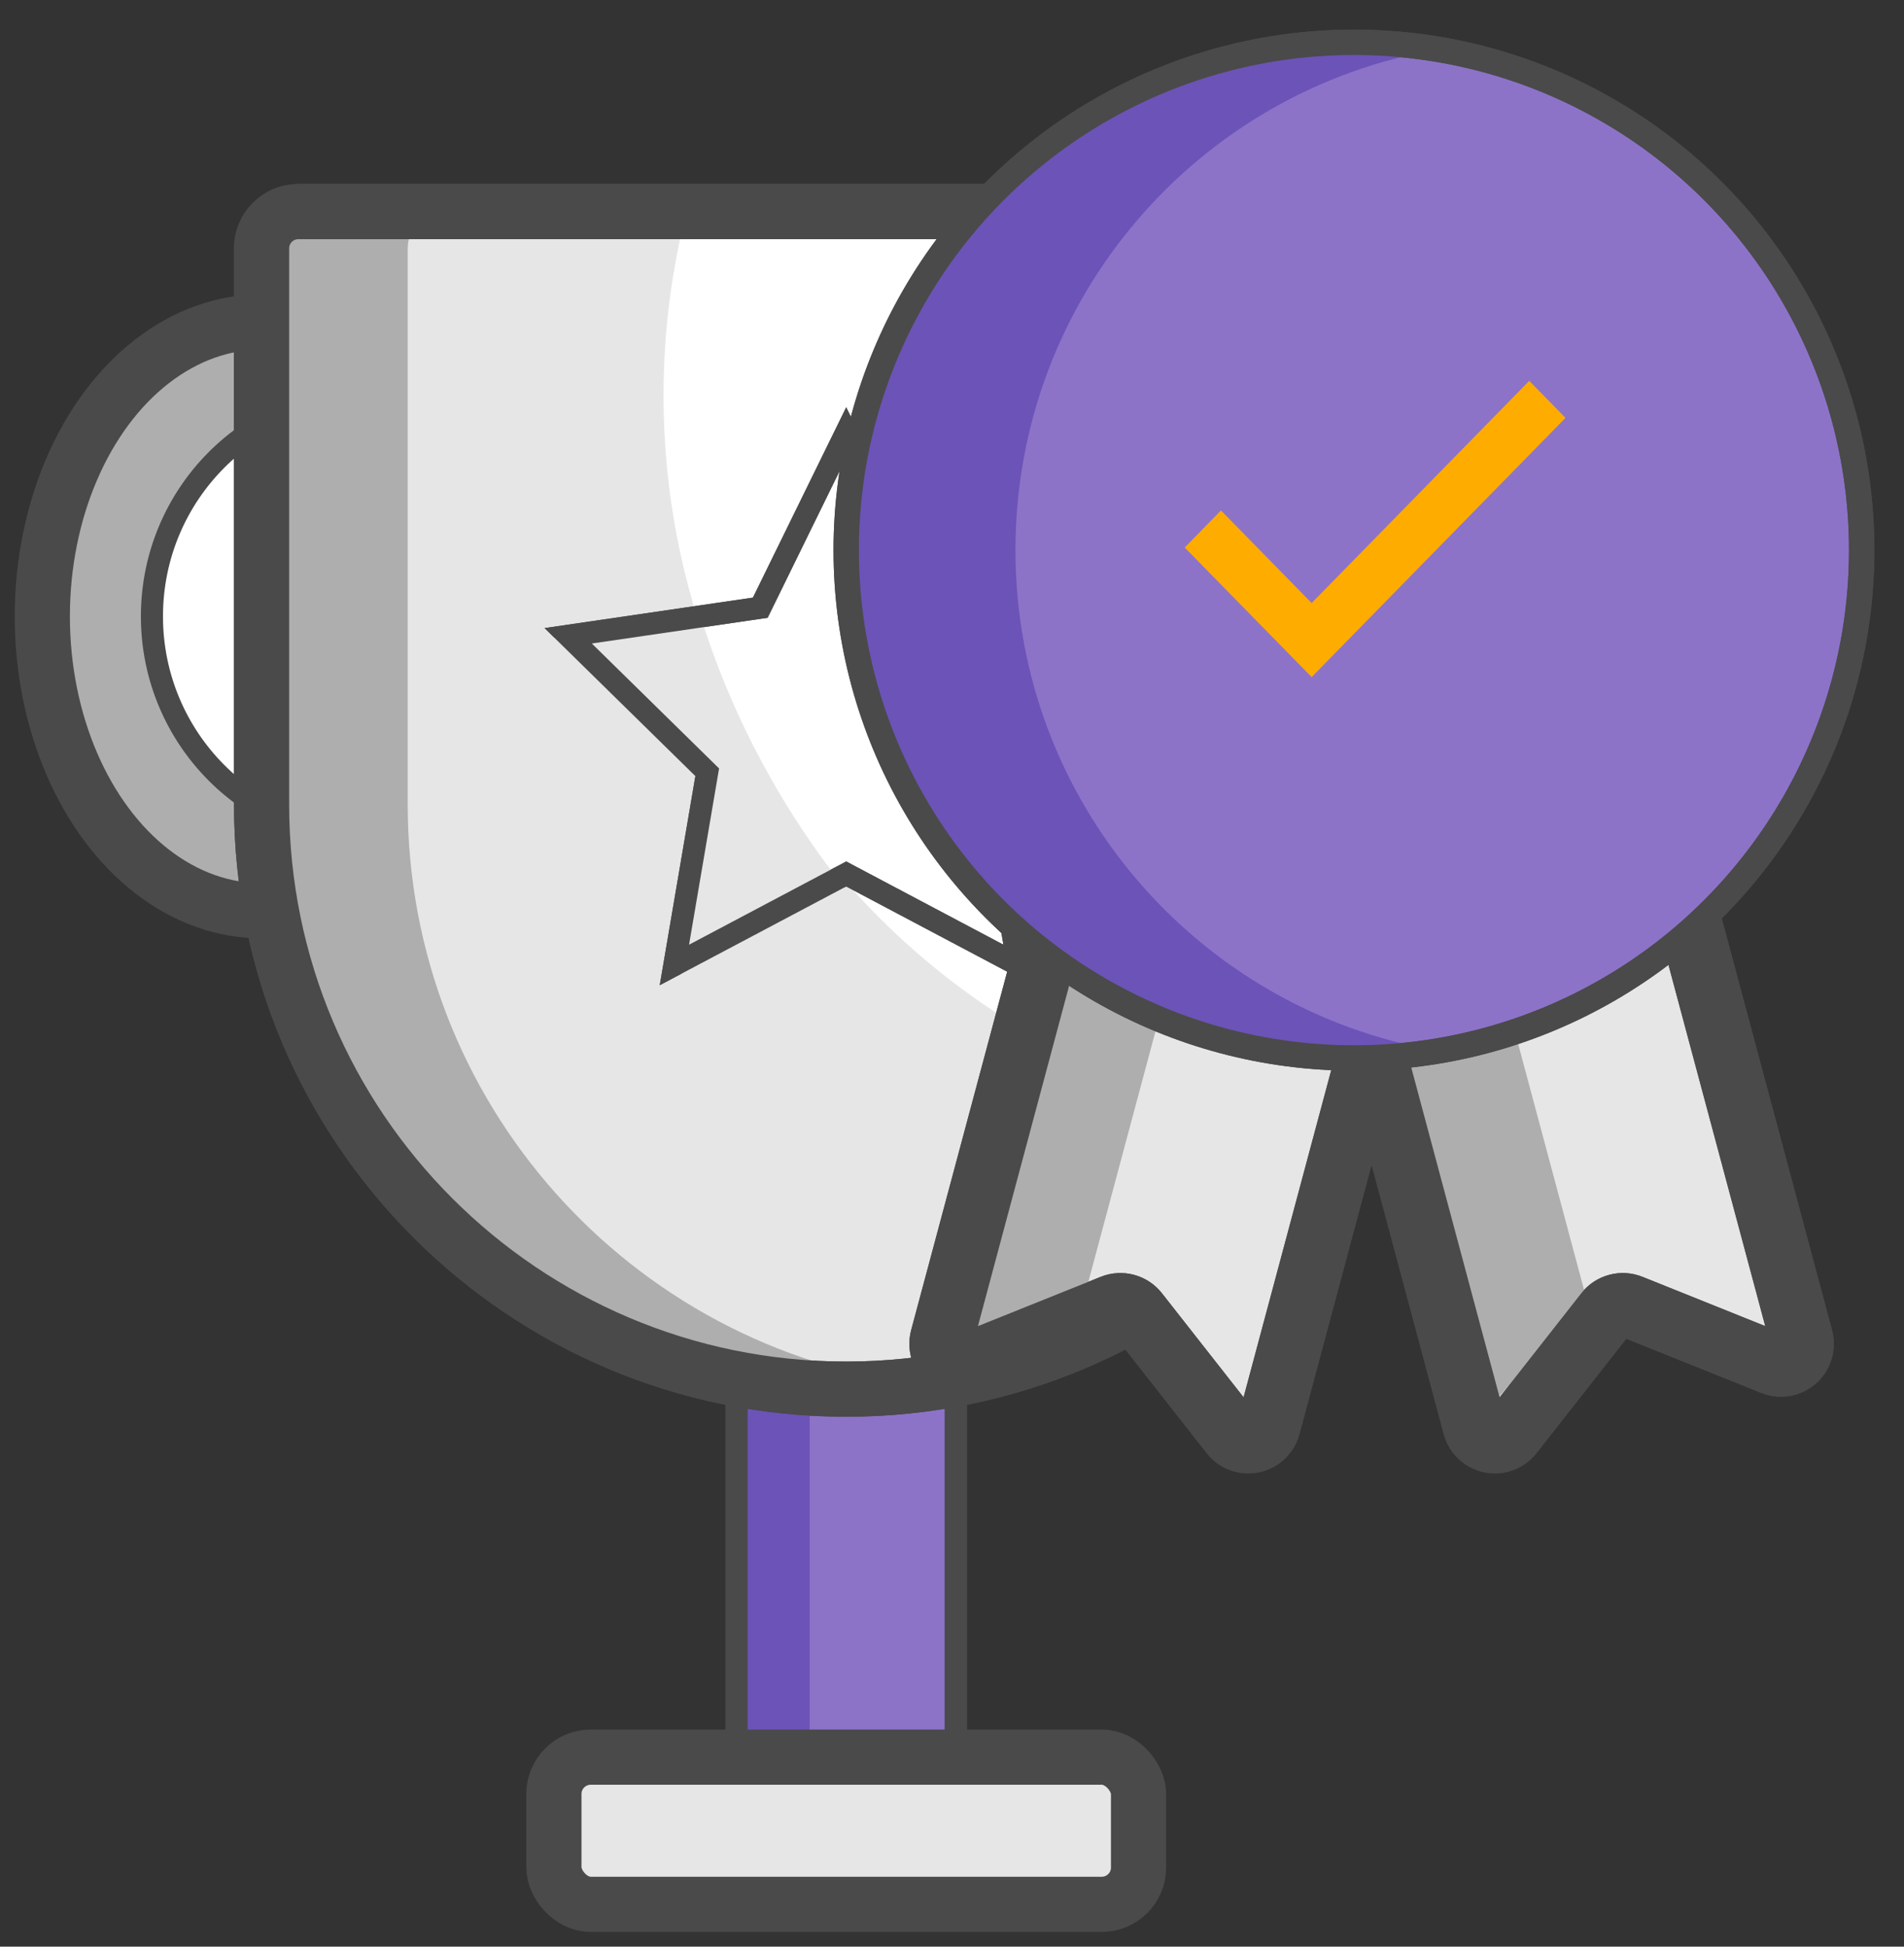<?xml version="1.0" encoding="UTF-8"?>
<svg width="45px" height="46px" viewBox="0 0 45 46" version="1.1" xmlns="http://www.w3.org/2000/svg" xmlns:xlink="http://www.w3.org/1999/xlink">
    <rect x="0" y="0" width="45" height="46" fill="#333333" stroke="none"/>
    <!-- Generator: Sketch 49.3 (51167) - http://www.bohemiancoding.com/sketch -->
    <title>Group 14</title>
    <desc>Created with Sketch.</desc>
    <defs></defs>
    <g id="Corporate-Banking" stroke="none" stroke-width="1" fill="none" fill-rule="evenodd">
        <g id="Loans_Home" transform="translate(-283, -349)">
            <rect id="Rectangle-Copy" stroke="#979797" x="215.5" y="307.5" width="179" height="179"></rect>
            <rect id="Rectangle-2" x="280" y="347" width="50" height="50"></rect>
            <g id="Group-14" transform="translate(283, 349)">
                <g id="Group-3" transform="translate(1, 5)">
                    <rect id="Rectangle-6" stroke="#4A4A4A" stroke-width="0.522" fill="#8C73C8" x="16.409" y="26.957" width="5.182" height="10.435"></rect>
                    <path d="M18.136,26.957 L18.136,37.391 L16.409,37.391 L16.409,26.957 L18.136,26.957 Z" id="Combined-Shape" fill="#6C53B8"></path>
                    <rect id="Rectangle-6" stroke="#4A4A4A" stroke-width="0.522" x="16.409" y="26.957" width="5.182" height="10.435"></rect>
                    <ellipse id="Oval-3" stroke="#4A4A4A" stroke-width="1.304" fill="#E6E6E6" cx="32.818" cy="9.565" rx="5.182" ry="6.957"></ellipse>
                    <ellipse id="Oval-3" stroke="#4A4A4A" stroke-width="0.522" fill="#FFFFFF" cx="30.227" cy="9.565" rx="5.182" ry="5.217"></ellipse>
                    <ellipse id="Oval-3" stroke="#4A4A4A" stroke-width="1.304" fill="#AEAEAE" cx="5.182" cy="9.565" rx="5.182" ry="6.957"></ellipse>
                    <ellipse id="Oval-3" stroke="#4A4A4A" stroke-width="0.522" fill="#FFFFFF" cx="7.773" cy="9.565" rx="5.182" ry="5.217"></ellipse>
                    <path d="M6.051,0 L31.949,1.11022302e-16 C32.429,2.2802248e-17 32.818,0.389 32.818,0.87 L32.818,14.008 C32.818,21.639 26.632,27.826 19,27.826 L19,27.826 C11.368,27.826 5.182,21.639 5.182,14.008 L5.182,0.87 C5.182,0.389 5.571,4.21286962e-16 6.051,3.33066907e-16 Z" id="Rectangle-10" stroke="#4A4A4A" stroke-width="1.304" fill="#E6E6E6"></path>
                    <path d="M9.506,3.33066907e-16 C9.026,4.21286962e-16 8.636,0.389 8.636,0.87 L8.636,14.008 C8.636,21.055 13.911,26.869 20.727,27.719 C20.161,27.79 19.585,27.826 19,27.826 C11.368,27.826 5.182,21.639 5.182,14.008 L5.182,0.87 C5.182,0.389 5.571,4.21286962e-16 6.051,3.33066907e-16 L9.506,0 Z" id="Combined-Shape" fill="#AEAEAE"></path>
                    <path d="M15.226,3.93318213e-17 L31.949,1.11022302e-16 C32.429,2.2802248e-17 32.818,0.389 32.818,0.87 L32.818,14.008 C32.818,16.846 31.963,19.484 30.496,21.678 C21.639,20.932 14.682,13.458 14.682,4.348 C14.682,2.847 14.871,1.39 15.226,-1.17905685e-13 Z" id="Combined-Shape" fill="#FFFFFF"></path>
                    <rect id="Rectangle-12" fill="#FEAC00" x="24.182" y="3.478" width="8.636" height="1" rx="0.5"></rect>
                    <rect id="Rectangle-12" fill="#FEAC00" x="27.636" y="5.217" width="5.182" height="1" rx="0.5"></rect>
                    <path d="M6.051,0 L31.949,1.11022302e-16 C32.429,2.2802248e-17 32.818,0.389 32.818,0.87 L32.818,14.008 C32.818,21.639 26.632,27.826 19,27.826 L19,27.826 C11.368,27.826 5.182,21.639 5.182,14.008 L5.182,0.87 C5.182,0.389 5.571,4.21286962e-16 6.051,3.33066907e-16 Z" id="Rectangle-10" stroke="#4A4A4A" stroke-width="1.304"></path>
                    <rect id="Rectangle-11" stroke="#4A4A4A" stroke-width="1.304" fill="#E6E6E6" x="12.091" y="36.522" width="13.818" height="3.478" rx="0.87"></rect>
                    <polygon id="Star" stroke="#4A4A4A" stroke-width="0.522" fill="#FFFFFF" points="19 15.652 14.939 17.802 15.715 13.249 12.429 10.024 16.969 9.36 19 5.217 21.031 9.36 25.571 10.024 22.285 13.249 23.061 17.802"></polygon>
                    <path d="M19.432,16.547 L14.946,18.921 L15.829,13.741 L12.091,10.072 L15.558,9.565 C16.371,12.165 17.703,14.533 19.432,16.547 Z" id="Combined-Shape" fill="#E6E6E6"></path>
                    <polygon id="Star" stroke="#4A4A4A" stroke-width="0.522" points="19 15.652 14.939 17.802 15.715 13.249 12.429 10.024 16.969 9.36 19 5.217 21.031 9.36 25.571 10.024 22.285 13.249 23.061 17.802"></polygon>
                </g>
                <g id="Group-7" transform="translate(20, 1)">
                    <path d="M3.917,20.831 L10.917,20.831 C11.193,20.831 11.417,21.055 11.417,21.331 L11.417,31.831 C11.417,32.107 11.193,32.331 10.917,32.331 C10.808,32.331 10.703,32.296 10.617,32.231 L7.717,30.056 C7.539,29.922 7.294,29.922 7.117,30.056 L4.217,32.231 C3.996,32.397 3.682,32.352 3.517,32.131 C3.452,32.044 3.417,31.939 3.417,31.831 L3.417,21.331 C3.417,21.055 3.64,20.831 3.917,20.831 Z" id="Rectangle-3" stroke="#4A4A4A" stroke-width="1.5" fill="#E6E6E6" transform="translate(7.417, 26.831) rotate(-345) translate(-7.417, -26.831) "></path>
                    <polygon id="Rectangle" fill="#AEAEAE" transform="translate(5.002, 26.184) rotate(-345) translate(-5.002, -26.184) " points="3.502 20.184 6.502 20.184 6.502 30.184 3.502 32.184"></polygon>
                    <path d="M3.917,20.831 L10.917,20.831 C11.193,20.831 11.417,21.055 11.417,21.331 L11.417,31.831 C11.417,32.107 11.193,32.331 10.917,32.331 C10.808,32.331 10.703,32.296 10.617,32.231 L7.717,30.056 C7.539,29.922 7.294,29.922 7.117,30.056 L4.217,32.231 C3.996,32.397 3.682,32.352 3.517,32.131 C3.452,32.044 3.417,31.939 3.417,31.831 L3.417,21.331 C3.417,21.055 3.64,20.831 3.917,20.831 Z" id="Rectangle-3" stroke="#4A4A4A" stroke-width="1.5" transform="translate(7.417, 26.831) rotate(-345) translate(-7.417, -26.831) "></path>
                    <path d="M13.917,20.831 L20.917,20.831 C21.193,20.831 21.417,21.055 21.417,21.331 L21.417,31.831 C21.417,32.107 21.193,32.331 20.917,32.331 C20.808,32.331 20.703,32.296 20.617,32.231 L17.717,30.056 C17.539,29.922 17.294,29.922 17.117,30.056 L14.217,32.231 C13.996,32.397 13.682,32.352 13.517,32.131 C13.452,32.044 13.417,31.939 13.417,31.831 L13.417,21.331 C13.417,21.055 13.64,20.831 13.917,20.831 Z" id="Rectangle-3" stroke="#4A4A4A" stroke-width="1.5" fill="#E6E6E6" transform="translate(17.417, 26.831) scale(-1, 1) rotate(-345) translate(-17.417, -26.831) "></path>
                    <polygon id="Rectangle-Copy" fill="#AEAEAE" transform="translate(15.002, 26.184) rotate(345) translate(-15.002, -26.184) " points="13.502 20.184 16.502 20.184 16.502 30.184 13.502 32.184"></polygon>
                    <path d="M13.917,20.831 L20.917,20.831 C21.193,20.831 21.417,21.055 21.417,21.331 L21.417,31.831 C21.417,32.107 21.193,32.331 20.917,32.331 C20.808,32.331 20.703,32.296 20.617,32.231 L17.717,30.056 C17.539,29.922 17.294,29.922 17.117,30.056 L14.217,32.231 C13.996,32.397 13.682,32.352 13.517,32.131 C13.452,32.044 13.417,31.939 13.417,31.831 L13.417,21.331 C13.417,21.055 13.64,20.831 13.917,20.831 Z" id="Rectangle-3" stroke="#4A4A4A" stroke-width="1.5" transform="translate(17.417, 26.831) scale(-1, 1) rotate(-345) translate(-17.417, -26.831) "></path>
                    <g id="Group-4">
                        <circle id="Oval-10" stroke="#4A4A4A" stroke-width="0.6" fill="#8C73C8" cx="12" cy="12" r="12"></circle>
                        <polygon id="Combined-Shape" fill="#FEAC00" points="8 11.938 11 15 17 8.875 16.143 8 11 13.25 8.857 11.062"></polygon>
                        <path d="M14,0.166 C8.325,1.118 4,6.054 4,12 C4,17.946 8.325,22.882 14,23.834 C13.35,23.943 12.681,24 12,24 C5.373,24 0,18.627 0,12 C0,5.373 5.373,0 12,0 C12.681,0 13.35,0.057 14,0.166 Z" id="Combined-Shape" fill="#6C53B8"></path>
                        <circle id="Oval-10" stroke="#4A4A4A" stroke-width="0.6" cx="12" cy="12" r="12"></circle>
                    </g>
                </g>
            </g>
        </g>
    </g>
</svg>